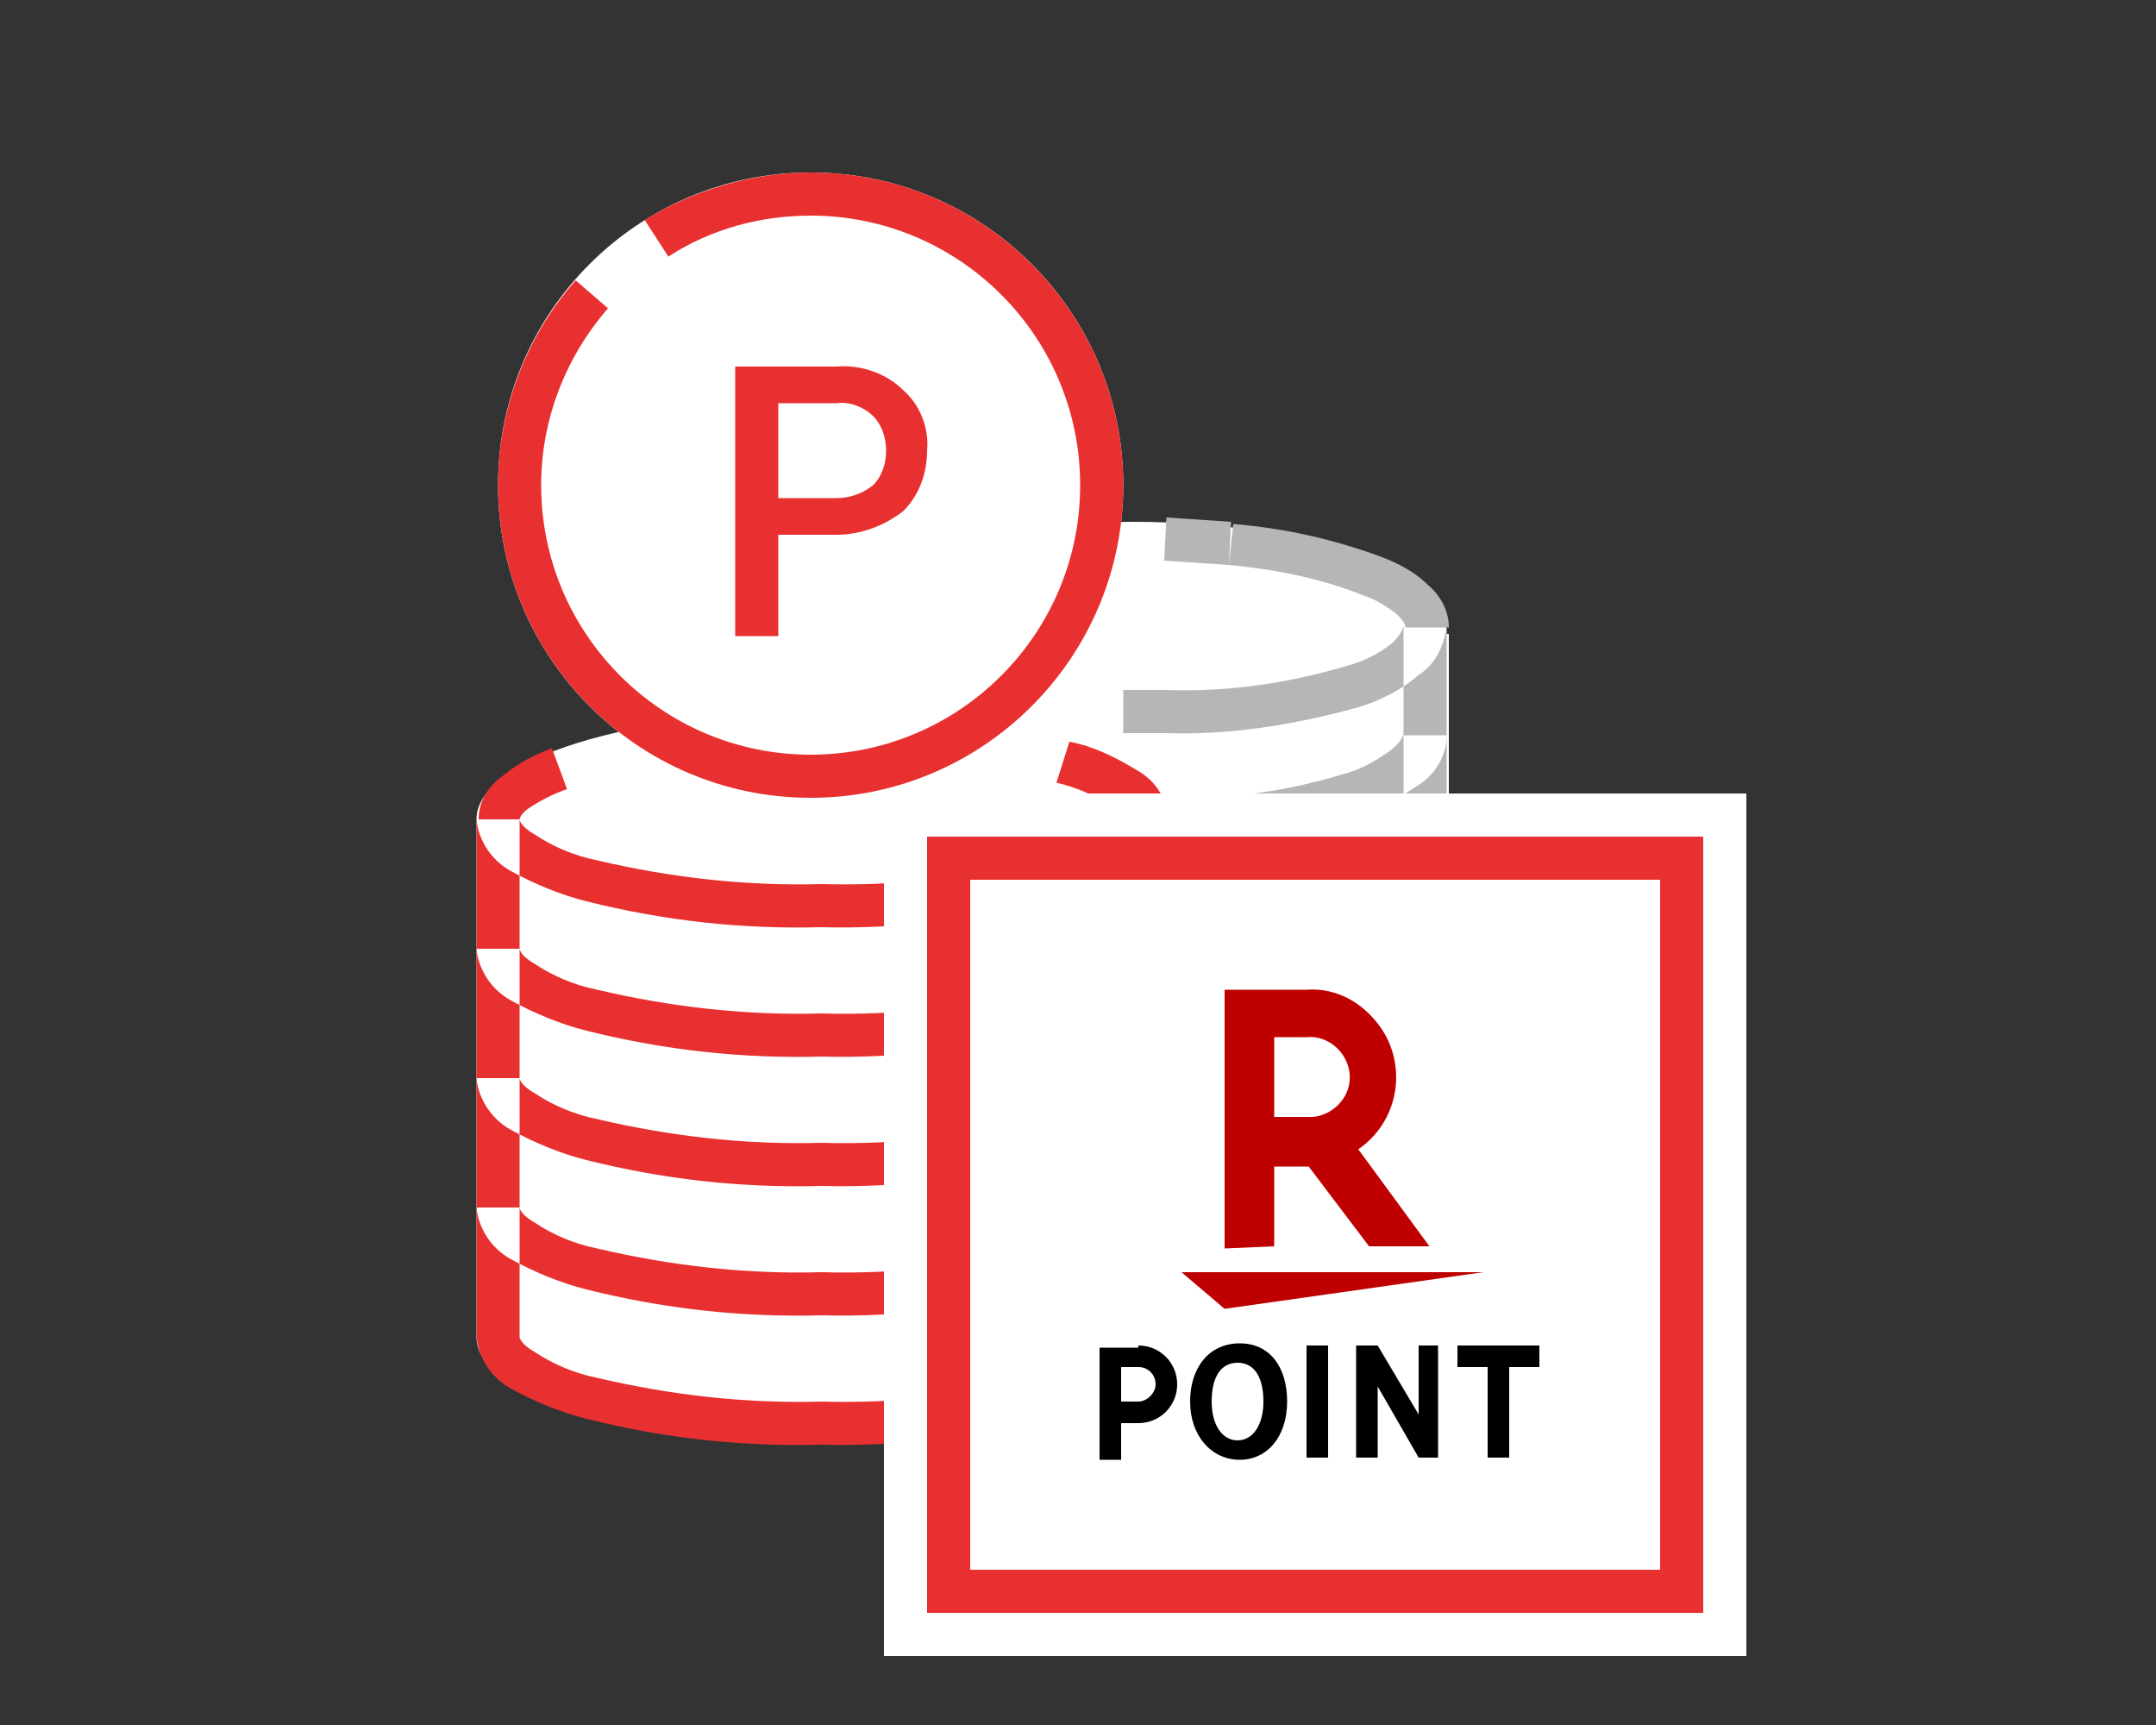 <svg xmlns="http://www.w3.org/2000/svg" xmlns:xlink="http://www.w3.org/1999/xlink" viewBox="0 0 100 80" enable-background="new 0 0 100 80"><rect x="0" y="0" width="100" height="80" fill="#333333" stroke="none"/><style type="text/css">.st0{fill:#FFFFFF;} .st1{fill:#B6B6B6;} .st2{fill:#E93030;} .st3{fill:#FFFFFF;stroke:#FFFFFF;stroke-width:4;stroke-miterlimit:10;} .st4{clip-path:url(#SVGID_00000036941437265652236490000007856952167689942441_);} .st5{fill-rule:evenodd;clip-rule:evenodd;} .st6{fill-rule:evenodd;clip-rule:evenodd;fill:#BF0000;} .st7{fill:none;}</style><path class="st0" d="M49 29.4h18.2v13.1h-18.2z"/><ellipse class="st0" cx="52.6" cy="29.4" rx="14.5" ry="5.2"/><path class="st1" d="M36.1 35h2v21h-2zM53.6 57c-2.9 0-5.8-.3-8.5-1.1-.8-.2-1.6-.6-2.4-1.1-.5-.4-.6-.7-.6-.8h-2c.1 1 .6 1.8 1.4 2.3.9.6 1.9 1.1 3 1.4 3 .9 6 1.3 9.1 1.2v-1.9zm11.5-3c0 .1-.1.4-.6.8-.7.5-1.5.9-2.4 1.1-2.8.8-5.6 1.2-8.5 1.1v2c3.1 0 6.2-.4 9.1-1.2 1.1-.3 2.1-.8 3-1.4.8-.5 1.3-1.4 1.4-2.3h-2zM53.6 52c-2.9 0-5.8-.3-8.5-1.1-.8-.2-1.6-.6-2.4-1.1-.5-.4-.6-.7-.6-.8h-2c.1 1 .6 1.8 1.4 2.3.9.6 1.9 1.1 3 1.4 3 .9 6 1.3 9.1 1.2v-1.9zm11.5-3c0 .1-.1.4-.6.8-.7.5-1.5.9-2.4 1.1-2.8.8-5.6 1.2-8.5 1.1v2c3.1 0 6.2-.4 9.1-1.2 1.1-.3 2.1-.8 3-1.4.8-.5 1.3-1.4 1.4-2.3h-2zM53.6 47c-2.9 0-5.8-.3-8.5-1.1-.8-.2-1.6-.6-2.4-1.1-.5-.4-.6-.7-.6-.8h-2c.1 1 .6 1.8 1.4 2.3.9.6 1.9 1.1 3 1.4 3 .9 6 1.3 9.1 1.2v-1.9zm11.5-3c0 .1-.1.4-.6.8-.7.5-1.5.9-2.4 1.1-2.8.8-5.6 1.2-8.5 1.1v2c3.1 0 6.2-.4 9.1-1.2 1.1-.3 2.1-.8 3-1.4.8-.5 1.3-1.4 1.4-2.3h-2zM53.6 42c-2.9 0-5.8-.3-8.5-1.1-.8-.2-1.6-.6-2.4-1.1-.5-.4-.6-.7-.6-.8h-2c.1 1 .6 1.8 1.4 2.3.9.6 1.9 1.1 3 1.4 3 .9 6 1.3 9.1 1.2v-1.9zm11.5-3c0 .1-.1.4-.6.8-.7.5-1.5.9-2.4 1.1-2.8.8-5.6 1.2-8.5 1.1v2c3.1 0 6.2-.4 9.1-1.2 1.1-.3 2.1-.8 3-1.4.8-.5 1.3-1.4 1.4-2.3h-2zM65.1 34c0 .1-.1.4-.6.8-.7.5-1.4.9-2.2 1.1-2.3.7-4.7 1.1-7.2 1.1v2c2.7 0 5.3-.4 7.9-1.2 1-.3 1.9-.8 2.8-1.4.8-.5 1.3-1.4 1.3-2.3h-2zM54.1 32h-2v2h2v-2zm3-7.8l-3-.2-.1 2 3 .2.1-2zm-.1 2c2.1.2 4.2.6 6.2 1.4.6.2 1.1.5 1.6.9.3.3.4.5.4.6h2c0-.8-.4-1.5-1-2-.6-.6-1.4-1-2.2-1.3-2.2-.8-4.4-1.3-6.8-1.5l-.2 1.9zm8.1 2.8c0 .1-.1.4-.5.8-.6.5-1.4.9-2.2 1.1-2.7.8-5.5 1.2-8.3 1.1v2c3 .1 6-.4 8.9-1.2 1-.3 2-.8 2.8-1.5.8-.5 1.2-1.4 1.3-2.3h-2zm-8-3.8l.1-1-.1 1zM65.1 29h2v15h-2z"/><path class="st2" d="M52.1 38h2v7h-2z"/><path class="st0" d="M54.1 38c0-2.8-7.2-5-16-5s-16 2.2-16 5v24c0 2.8 7.2 5 16 5s16-2.2 16-5v-24z"/><path class="st2" d="M38.1 65c-3.5.1-7-.3-10.4-1.1-1-.2-2-.6-2.9-1.2-.7-.4-.7-.7-.7-.7h-2c.1 1 .7 1.9 1.6 2.4 1.1.6 2.3 1.1 3.5 1.4 3.6.9 7.2 1.3 10.9 1.2v-2zm14-3s0 .3-.7.7c-.9.5-1.9.9-3 1.2-3.4.8-6.8 1.2-10.3 1.1v2c3.7.1 7.3-.4 10.9-1.2 1.2-.3 2.4-.8 3.5-1.4.9-.5 1.6-1.4 1.7-2.4h-2.1zM38.1 59c-3.5.1-7-.3-10.4-1.1-1-.2-2-.6-2.9-1.2-.7-.4-.7-.7-.7-.7h-2c.1 1 .7 1.9 1.6 2.4 1.1.6 2.3 1.1 3.5 1.4 3.6.9 7.2 1.3 10.9 1.2v-2zm14-3s0 .3-.7.7c-.9.5-1.9.9-3 1.2-3.4.8-6.8 1.2-10.3 1.1v2c3.7.1 7.3-.4 10.9-1.2 1.2-.3 2.4-.8 3.5-1.4.9-.5 1.6-1.4 1.7-2.4h-2.1zM38.1 53c-3.5.1-7-.3-10.4-1.1-1-.2-2-.6-2.9-1.2-.7-.4-.7-.7-.7-.7h-2c.1 1 .7 1.9 1.6 2.4 1.1.6 2.3 1.1 3.5 1.4 3.6.9 7.2 1.3 10.9 1.2v-2zm14-3s0 .3-.7.7c-.9.5-1.9.9-3 1.2-3.4.8-6.8 1.2-10.3 1.1v2c3.7.1 7.3-.4 10.9-1.2 1.2-.3 2.4-.8 3.5-1.4.9-.5 1.6-1.4 1.7-2.4h-2.1zM38.1 47c-3.5.1-7-.3-10.4-1.1-1-.2-2-.6-2.9-1.2-.7-.4-.7-.7-.7-.7h-2c.1 1 .7 1.9 1.6 2.4 1.1.6 2.3 1.1 3.5 1.4 3.6.9 7.2 1.3 10.9 1.2v-2zm14-3s0 .3-.7.7c-.9.5-1.9.9-3 1.2-3.4.8-6.8 1.2-10.3 1.1v2c3.7.1 7.3-.4 10.9-1.2 1.2-.3 2.4-.8 3.5-1.4.9-.5 1.6-1.4 1.7-2.4h-2.1zM49 36.3c.9.2 1.8.6 2.6 1.1.6.4.6.6.6.6h2c-.1-1-.6-1.8-1.5-2.3-1-.6-2-1.1-3.1-1.3l-.6 1.9zm-24.9 1.7s0-.2.4-.5c.6-.4 1.2-.7 1.8-.9l-.7-1.9c-.8.3-1.6.7-2.3 1.3-.7.5-1.1 1.2-1.1 2h1.9zm14 3c-3.5.1-7-.3-10.4-1.1-1-.2-2-.6-2.9-1.2-.7-.4-.7-.7-.7-.7h-2c.1 1 .7 1.9 1.6 2.4 1.1.6 2.3 1.1 3.5 1.4 3.6.9 7.2 1.3 10.9 1.2v-2zm14-3s0 .3-.7.7c-.9.5-1.9.9-3 1.2-3.4.8-6.8 1.2-10.3 1.1v2c3.7.1 7.3-.4 10.9-1.2 1.2-.3 2.4-.8 3.5-1.4.9-.5 1.6-1.4 1.7-2.4h-2.1zM22.1 38h2v24h-2z"/><path class="st0" d="M43 38.8h36v36h-36z"/><path class="st3" d="M43 38.8h36v36h-36z"/><defs><path id="SVGID_1_" d="M43 38.8h36v36h-36z"/></defs><clipPath id="SVGID_00000090265399157425585700000006508374744790427833_"><use xlink:href="#SVGID_1_" overflow="visible"/></clipPath><path class="st2" d="M45 74.8v-36h-4v36h4zm34-2h-36v4h36v-4zm-2-34v36h4v-36h-4zm-34 2h36v-4h-36v4zm0 34h-2v2h2v-2zm36 0v2h2v-2h-2zm0-36h2v-2h-2v2zm-36 0v-2h-2v2h2z" clip-path="url(#SVGID_00000090265399157425585700000006508374744790427833_)"/><path class="st5" d="M70 63.4v4.2h-1v-4.2h-1.4v-1h3.8v1zM63.9 62.4l1.9 3.2v-3.2h.9v5.2h-.9l-1.9-3.3v3.3h-1v-5.2z"/><path d="M60.6 62.4h1v5.2h-1z"/><path class="st5" d="M59.7 65c0 1.6-.9 2.7-2.2 2.7s-2.3-1.1-2.3-2.7.9-2.7 2.3-2.7 2.2 1.1 2.2 2.7m-3.5 0c0 1.1.5 1.8 1.2 1.8s1.2-.7 1.2-1.8-.4-1.8-1.2-1.8-1.2.7-1.2 1.8"/><path class="st5" d="M52.8 62.4c1 0 1.8.8 1.8 1.8s-.8 1.8-1.8 1.8h-.8v1.7h-1v-5.2h1.8zm0 2.6c.4 0 .8-.4.8-.8s-.3-.8-.8-.8h-.8v1.6h.8z"/><path class="st6" d="M56.8 60.7l-2-1.7h14zM59.1 57.8v-3.7h1.6l2.8 3.7h2.8l-3.3-4.5c1.9-1.3 2.3-3.9 1-5.7-.8-1.1-2-1.8-3.4-1.7h-3.8v12l2.3-.1zm0-9.7h1.5c1-.1 1.9.7 2 1.7.1 1-.7 1.9-1.7 2h-1.8v-3.7z"/><circle class="st0" cx="37.6" cy="22.5" r="14.5"/><path class="st2" d="M31 11.9c2-1.3 4.3-1.9 6.6-1.9v-2c-2.7 0-5.4.8-7.7 2.2l1.1 1.7zm-5.9 10.6c0-3 1.1-5.9 3.1-8.2l-1.5-1.3c-2.3 2.6-3.6 6-3.6 9.5h2zm12.5-12.5c6.9 0 12.5 5.6 12.5 12.5h2c0-8-6.5-14.5-14.5-14.5v2zm0 25c-6.9 0-12.5-5.6-12.5-12.5h-2c0 8 6.5 14.5 14.5 14.5v-2zm12.5-12.5c0 6.9-5.6 12.5-12.5 12.5v2c8 0 14.5-6.5 14.5-14.5h-2zM36.1 23.1h2.7c.6 0 1.2-.2 1.7-.6.4-.4.6-1 .6-1.6 0-.6-.2-1.2-.6-1.6-.4-.4-1.1-.7-1.7-.6h-2.7v4.4zm0 1.7v4.7h-2v-12.5h4.7c1.1-.1 2.3.3 3.1 1.1.8.7 1.2 1.8 1.1 2.8 0 1.1-.4 2.1-1.1 2.8-.9.7-2 1.1-3.1 1.1h-2.7z"/><path class="st7" d="M0 0h100v80h-100z"/></svg>